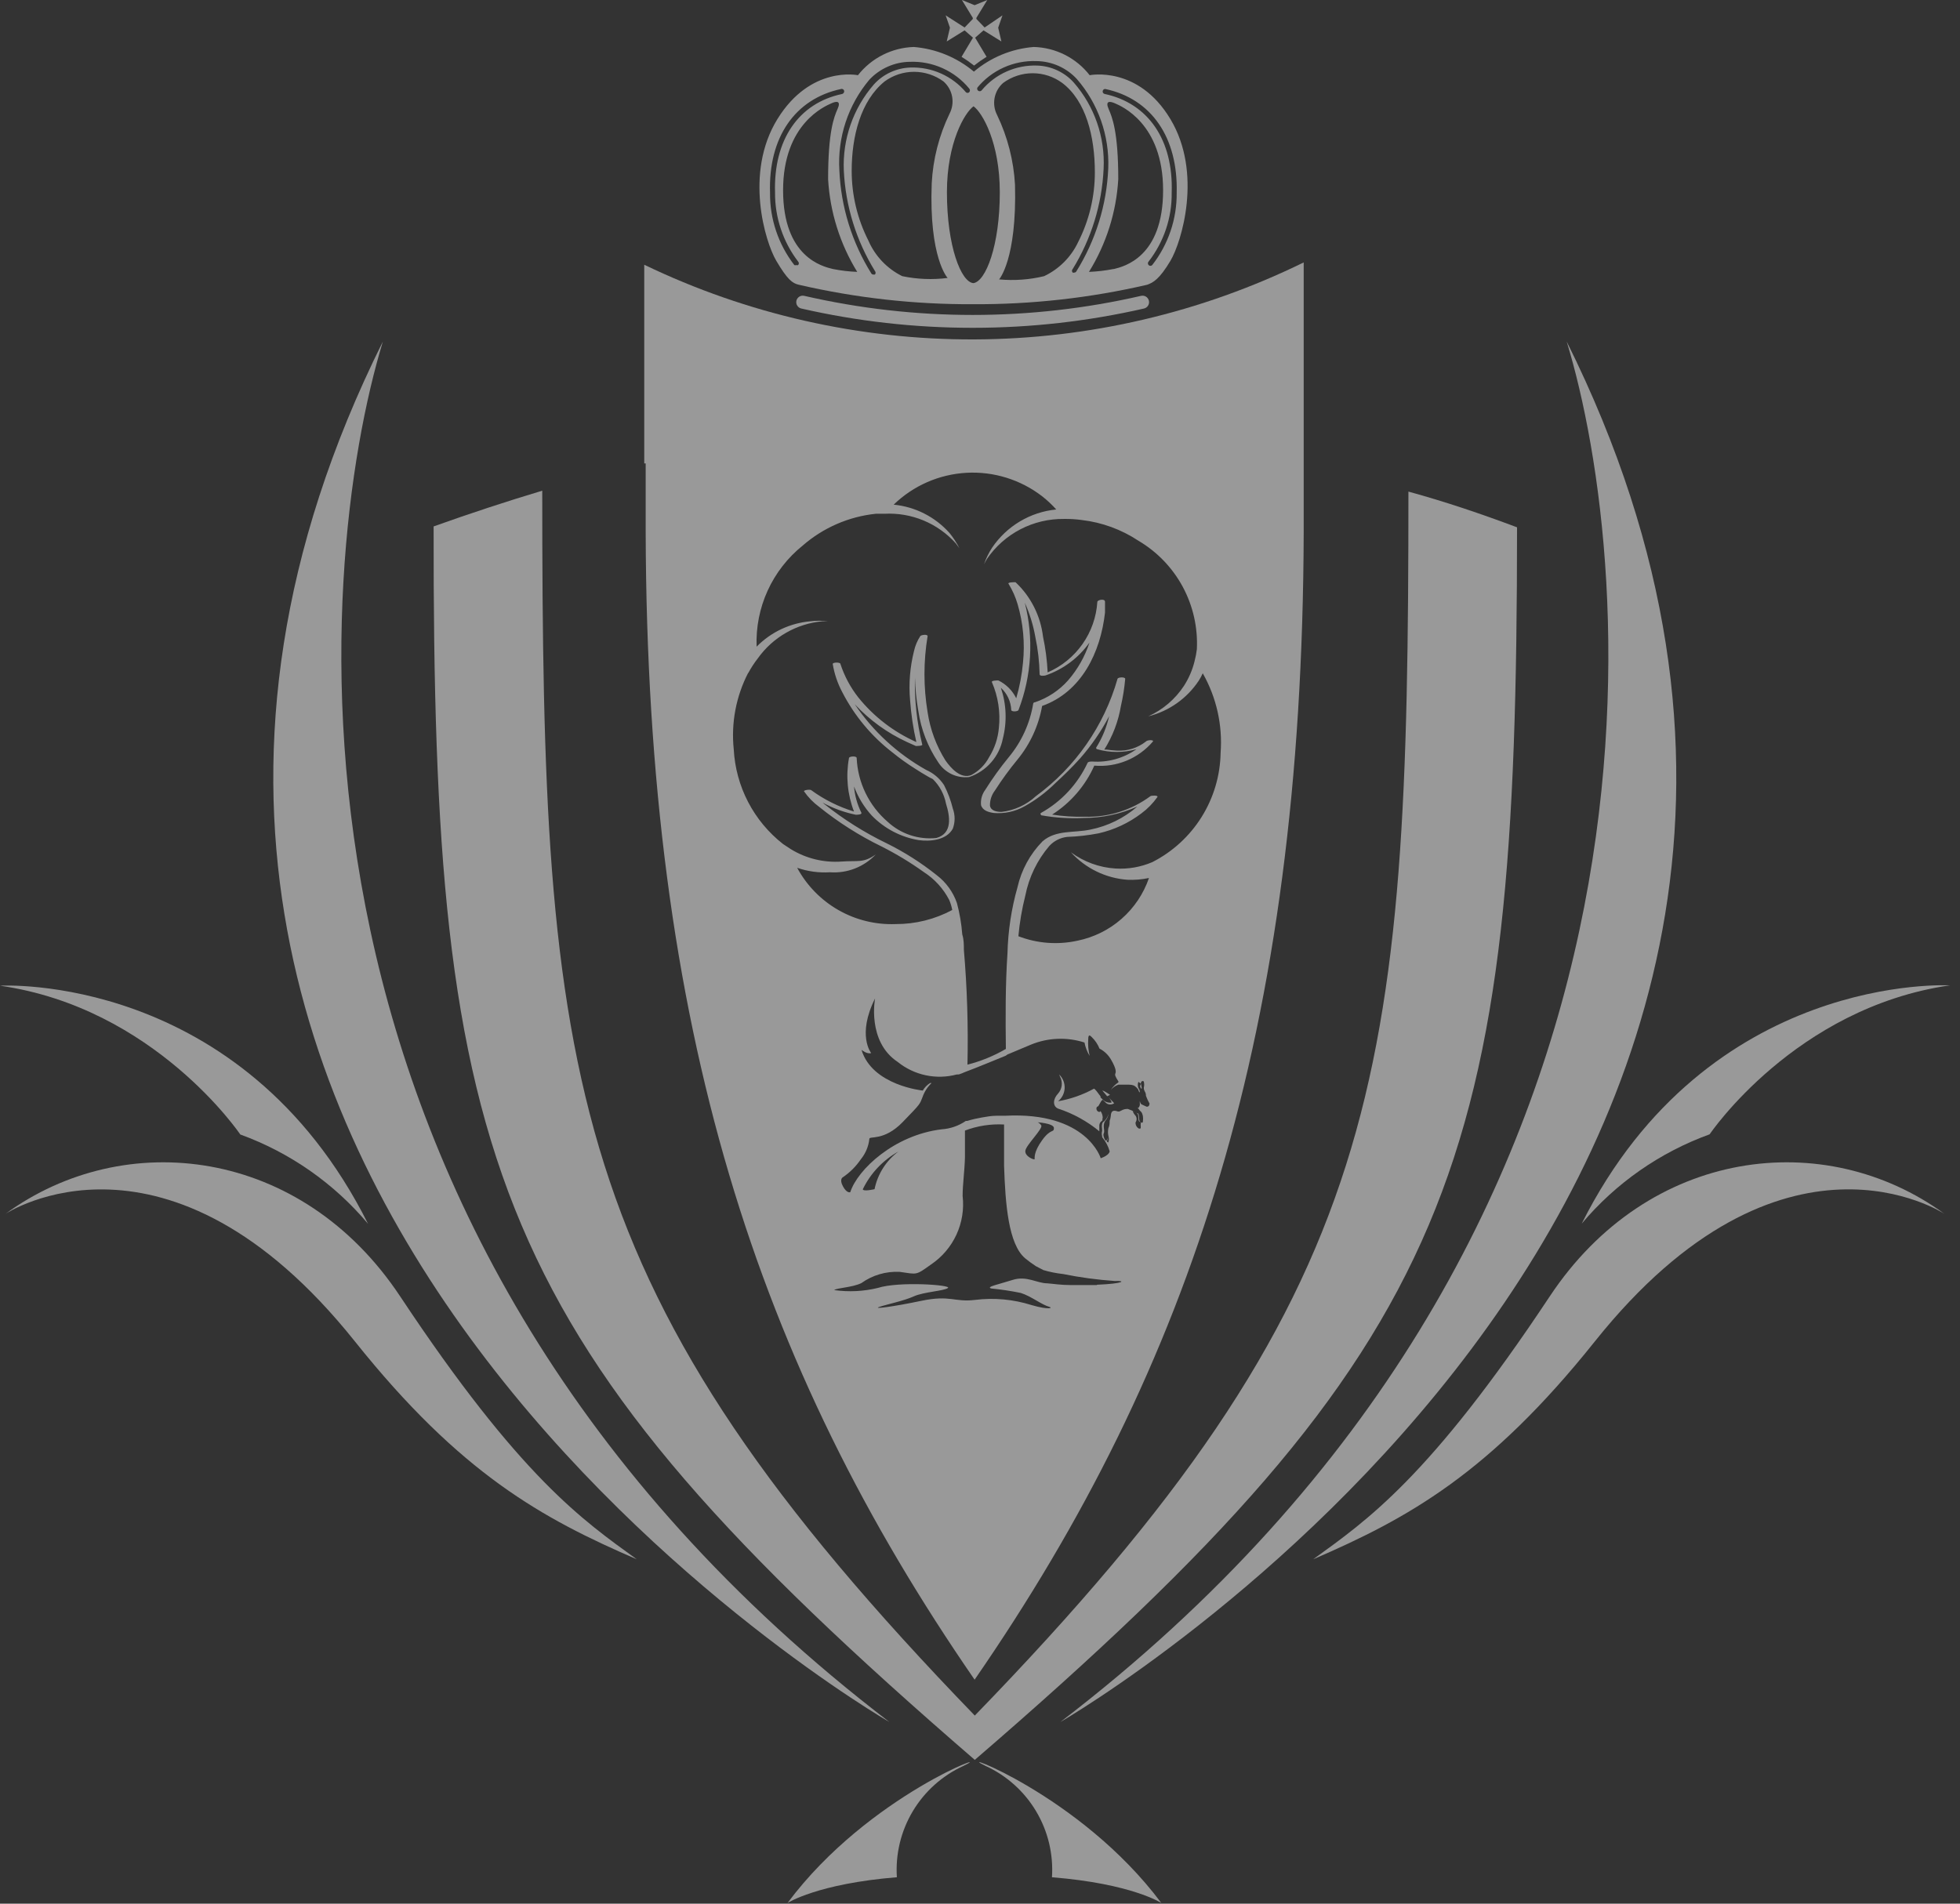 <?xml version="1.0" encoding="UTF-8"?> <svg xmlns="http://www.w3.org/2000/svg" width="105" height="102" viewBox="0 0 105 102" fill="none"><rect x="0" y="0" width="105" height="102" fill="#333333" stroke="none"/><path d="M52.221 94.296C78.322 71.803 81.27 62.423 81.27 28.254C79.356 27.536 77.441 26.885 75.451 26.34C75.451 57.925 74.254 69.2 52.221 91.922C30.198 69.152 29.049 57.868 29.049 26.292C27.135 26.866 25.195 27.504 23.23 28.206C23.182 62.423 26.178 71.803 52.221 94.296Z" fill="white" fill-opacity="0.5"></path><path d="M51.608 94.621C53.599 93.664 46.554 96.114 42.19 101.962C42.19 101.962 43.798 100.929 48.047 100.584C47.966 99.346 48.263 98.113 48.899 97.048C49.535 95.983 50.48 95.137 51.608 94.621Z" fill="white" fill-opacity="0.5"></path><path d="M62.213 101.963C57.848 96.115 50.804 93.655 52.804 94.622C53.931 95.139 54.873 95.986 55.507 97.051C56.142 98.116 56.437 99.348 56.355 100.585C60.634 100.929 62.213 101.963 62.213 101.963Z" fill="white" fill-opacity="0.5"></path><path d="M47.646 92.267C13.314 65.994 16.893 30.178 20.511 18.3C-2.039 63.63 47.646 92.267 47.646 92.267Z" fill="white" fill-opacity="0.5"></path><path d="M21.449 69.478C16.146 61.467 6.69 60.376 0.296 65.037C0.296 65.037 8.968 59.294 19.018 71.881C24.674 78.963 29.039 81.356 34.112 83.548C31.24 81.471 27.881 79.174 21.449 69.478Z" fill="white" fill-opacity="0.5"></path><path d="M12.873 60.787C15.535 61.755 17.895 63.405 19.717 65.573C12.931 52.049 0 52.814 0 52.814C8.298 54.001 12.873 60.787 12.873 60.787Z" fill="white" fill-opacity="0.5"></path><path d="M56.805 92.267C56.805 92.267 106.48 63.63 83.93 18.3C87.558 30.178 91.137 65.994 56.805 92.267Z" fill="white" fill-opacity="0.5"></path><path d="M83.011 69.478C76.579 79.174 73.22 81.471 70.349 83.548C75.421 81.356 79.776 78.963 85.433 71.881C95.483 59.285 104.164 65.037 104.164 65.037C97.77 60.376 88.314 61.467 83.011 69.478Z" fill="white" fill-opacity="0.5"></path><path d="M84.735 65.563C86.559 63.393 88.923 61.743 91.588 60.777C91.588 60.777 96.163 53.991 104.461 52.795C104.461 52.804 91.53 52.039 84.735 65.563Z" fill="white" fill-opacity="0.5"></path><path d="M34.59 24.829V28.494C34.657 55.189 40.572 73.125 52.211 89.999C63.859 73.125 69.764 55.189 69.841 28.494V24.829V14.061C64.346 16.754 58.311 18.165 52.191 18.186C46.072 18.208 40.027 16.84 34.513 14.185V24.829H34.59ZM58.767 68.856C58.221 68.856 57.81 68.856 57.417 68.856C56.814 68.856 56.46 68.789 56.096 68.761C55.56 68.761 54.996 68.34 54.249 68.579C53.503 68.818 52.794 68.952 53.101 69.038C53.634 69.09 54.164 69.17 54.689 69.278C55.254 69.459 55.8 69.909 56.221 70.024C56.403 70.072 56.221 70.206 55.264 69.928C54.284 69.618 53.249 69.523 52.23 69.651C51.129 69.785 50.909 69.373 49.358 69.699C47.808 70.024 46.717 70.158 47.109 70.024C47.501 69.89 48.43 69.699 48.956 69.459C49.483 69.22 50.574 69.172 50.784 69.01C50.995 68.847 48.143 68.646 47.023 69.01C46.259 69.195 45.466 69.234 44.688 69.124C44.841 69 45.645 68.99 46.142 68.751C46.74 68.322 47.466 68.109 48.2 68.148C49.157 68.282 49.042 68.349 49.885 67.746C50.474 67.348 50.943 66.795 51.24 66.149C51.537 65.503 51.651 64.787 51.569 64.08C51.569 63.458 51.675 62.75 51.694 62.003C51.694 62.003 51.694 61.946 51.694 61.908C51.694 61.506 51.694 61.056 51.694 60.577C52.362 60.323 53.076 60.212 53.79 60.252C53.79 61.008 53.79 61.755 53.79 62.472C53.857 64.501 54.02 66.665 54.919 67.421C55.102 67.572 55.294 67.713 55.493 67.842L55.895 68.052C56.239 68.154 56.592 68.224 56.948 68.263C57.861 68.447 58.785 68.572 59.714 68.636C60.346 68.608 60.212 68.78 58.767 68.837V68.856ZM46.219 63.726C46.633 62.869 47.302 62.161 48.133 61.697C47.472 62.19 47.015 62.908 46.851 63.717C46.851 63.717 46.209 63.87 46.219 63.707V63.726ZM55.503 60.127C55.503 60.127 56.46 60.175 56.46 60.443C56.46 60.711 56.297 60.443 55.828 61.094C55.359 61.745 55.436 62.051 55.426 62.109C55.417 62.166 54.89 61.965 54.929 61.659C54.967 61.352 55.886 60.472 55.781 60.3C55.675 60.127 55.503 60.108 55.503 60.108V60.127ZM61.112 60.386C61.112 60.472 61.112 60.472 61.016 60.472C60.956 60.44 60.907 60.392 60.875 60.332C60.842 60.272 60.828 60.205 60.834 60.137C60.87 60.085 60.889 60.023 60.889 59.96C60.889 59.897 60.87 59.835 60.834 59.783C60.766 59.712 60.714 59.627 60.681 59.534L60.901 59.639C60.997 59.639 61.007 59.716 61.016 59.821C61.026 59.926 61.016 60.089 61.121 60.137C61.105 60.212 61.102 60.29 61.112 60.367V60.386ZM61.571 59.161C61.573 59.181 61.571 59.201 61.563 59.219C61.556 59.238 61.544 59.254 61.529 59.267C61.514 59.281 61.496 59.29 61.477 59.295C61.458 59.299 61.437 59.299 61.418 59.295L61.169 59.18C61.064 59.132 61.064 58.95 61.064 58.988C61.055 59.042 61.055 59.097 61.064 59.151C61.064 59.199 61.064 59.266 60.997 59.352C60.984 59.36 60.969 59.364 60.954 59.364C60.939 59.364 60.924 59.36 60.911 59.352C61.026 59.4 60.997 59.457 61.093 59.534C61.188 59.611 61.198 59.697 61.227 59.802C61.24 59.897 61.24 59.994 61.227 60.089C61.227 60.194 61.131 60.156 61.035 60.089C60.94 60.022 61.035 59.716 60.911 59.649L60.643 59.505L60.423 59.419C60.308 59.419 60.222 59.419 60.049 59.515C59.877 59.611 59.867 59.515 59.695 59.515C59.523 59.515 59.513 59.716 59.504 59.812C59.496 59.894 59.477 59.974 59.446 60.051C59.446 60.166 59.446 60.319 59.379 60.443C59.348 60.582 59.348 60.726 59.379 60.864C59.437 61.084 59.379 61.151 59.379 61.199C59.379 61.247 59.284 61.151 59.284 61.151C59.33 61.088 59.353 61.01 59.351 60.931C59.351 61.008 59.274 61.18 59.207 61.084C59.14 60.989 59.083 60.807 59.13 60.721C59.178 60.635 59.13 60.453 59.13 60.367C59.13 60.281 59.13 60.166 59.217 60.051C59.307 59.944 59.367 59.815 59.389 59.678C59.353 59.813 59.284 59.938 59.188 60.041C59.111 60.127 59.083 60.089 59.044 60.214C59.006 60.338 59.044 60.443 59.044 60.596C59.016 60.69 59.016 60.79 59.044 60.883V60.931C59.23 61.153 59.367 61.41 59.446 61.688C59.446 61.688 59.446 61.889 58.968 62.061C58.968 62.061 58.231 59.553 53.838 59.783H53.378C53.101 59.783 52.823 59.84 52.584 59.879C52.325 59.923 52.069 59.983 51.818 60.06H51.742C51.356 60.325 50.906 60.48 50.44 60.51C47.922 60.816 45.951 62.645 45.549 63.879C45.549 63.879 45.367 63.956 45.157 63.563C44.946 63.171 45.157 63.075 45.157 63.075C45.533 62.82 45.858 62.495 46.114 62.118C46.371 61.804 46.531 61.422 46.573 61.018C46.573 60.855 47.358 61.151 48.353 60.127C49.349 59.103 49.263 59.17 49.416 58.797C49.515 58.506 49.682 58.244 49.904 58.031H49.827C49.665 58.131 49.531 58.269 49.435 58.433C49.435 58.433 46.726 58.165 46.152 56.251C46.152 56.251 46.449 56.5 46.669 56.423C46.669 56.423 45.894 55.466 46.879 53.495C46.879 53.495 46.429 55.801 48.095 56.902C48.532 57.254 49.045 57.498 49.594 57.614C50.143 57.731 50.711 57.716 51.253 57.572H51.311C51.426 57.572 51.588 57.476 51.799 57.4C52.344 57.199 53.139 56.864 53.876 56.567L53.972 56.5L55.225 55.974C56.139 55.596 57.156 55.556 58.097 55.859C58.146 56.112 58.24 56.355 58.374 56.577C58.303 56.286 58.277 55.985 58.298 55.686C58.298 55.361 58.422 55.505 58.499 55.581C58.674 55.752 58.811 55.957 58.901 56.184C59.167 56.321 59.387 56.534 59.532 56.797C59.791 57.246 59.791 57.428 59.753 57.514C59.714 57.601 59.753 57.687 59.915 57.945V57.993C59.751 58.1 59.61 58.24 59.504 58.405C59.61 58.271 59.753 58.171 59.915 58.117H59.982H60.097H60.375C60.528 58.117 60.681 58.117 60.796 58.194C60.861 58.243 60.92 58.301 60.968 58.366C61.035 58.577 61.064 58.519 61.064 58.519C61.064 58.519 61.064 58.395 60.987 58.299C60.943 58.192 60.943 58.072 60.987 57.964L61.121 58.07C61.121 58.07 61.217 58.443 61.121 58.309C61.026 58.175 61.121 58.137 61.121 58.031C61.121 57.926 61.246 57.888 61.275 57.955C61.302 58.058 61.302 58.167 61.275 58.271C61.275 58.318 61.274 58.366 61.322 58.472C61.371 58.542 61.394 58.626 61.389 58.711C61.442 58.861 61.51 59.005 61.59 59.142L61.571 59.161ZM45.75 42.133C45.965 42.714 46.289 43.247 46.707 43.703C47.382 44.396 48.26 44.856 49.215 45.014C49.837 45.1 50.708 45.014 51.043 44.402C51.172 44.053 51.172 43.669 51.043 43.32C50.937 42.885 50.779 42.464 50.574 42.066C50.34 41.708 50.008 41.425 49.617 41.253C48.083 40.394 46.772 39.188 45.788 37.731C46.582 38.584 47.534 39.273 48.593 39.76L49.062 39.97C49.119 39.97 49.435 39.97 49.406 39.894C49.118 38.717 48.986 37.507 49.014 36.295C49.031 36.898 49.092 37.5 49.196 38.094C49.34 39.082 49.707 40.025 50.267 40.851C50.441 41.123 50.687 41.34 50.978 41.479C51.269 41.618 51.593 41.672 51.914 41.636C52.37 41.484 52.779 41.213 53.096 40.851C53.414 40.49 53.63 40.05 53.723 39.578C53.953 38.678 53.917 37.73 53.617 36.85C53.784 37.001 53.919 37.184 54.014 37.388C54.11 37.592 54.163 37.812 54.173 38.037C54.173 38.152 54.536 38.133 54.565 38.037C55.268 36.203 55.386 34.197 54.9 32.294C55.163 32.881 55.353 33.498 55.465 34.132C55.604 34.79 55.681 35.46 55.694 36.132C55.694 36.238 55.953 36.209 56.01 36.19C56.961 35.864 57.784 35.248 58.365 34.429C58.121 35.175 57.731 35.865 57.216 36.458C56.74 36.993 56.133 37.395 55.455 37.625C55.455 37.625 55.359 37.625 55.35 37.702C55.176 38.759 54.724 39.75 54.039 40.573C53.584 41.127 53.166 41.709 52.785 42.315C52.608 42.551 52.526 42.845 52.555 43.138C52.641 43.435 52.967 43.521 53.235 43.56C53.806 43.609 54.38 43.485 54.881 43.205C55.491 42.866 56.051 42.444 56.546 41.952C57.006 41.531 57.446 41.1 57.858 40.64C58.467 39.95 58.991 39.188 59.418 38.372C59.282 38.972 59.046 39.545 58.719 40.066C58.719 40.066 58.719 40.133 58.776 40.143C59.465 40.339 60.194 40.339 60.882 40.143C60.191 40.63 59.352 40.863 58.508 40.803C58.441 40.803 58.288 40.803 58.26 40.88C57.734 42.008 56.867 42.942 55.781 43.55C55.685 43.607 55.781 43.665 55.781 43.684C56.532 43.818 57.296 43.866 58.059 43.828C59.048 43.827 60.026 43.619 60.93 43.215C60.213 43.839 59.345 44.264 58.413 44.45C57.532 44.641 56.575 44.45 55.848 45.081C55.182 45.761 54.718 46.613 54.508 47.541C54.181 48.694 54.001 49.884 53.972 51.083C53.857 52.767 53.866 54.557 53.886 56.203C53.242 56.578 52.549 56.861 51.828 57.045C51.875 54.992 51.811 52.938 51.636 50.891C51.636 50.614 51.636 50.346 51.55 50.068C51.507 49.499 51.411 48.935 51.263 48.383C51.058 47.795 50.686 47.279 50.191 46.9C49.353 46.229 48.445 45.651 47.482 45.177C46.305 44.606 45.194 43.906 44.171 43.091L44.065 43.004C44.623 43.308 45.223 43.527 45.846 43.655C45.903 43.655 46.2 43.655 46.142 43.54C45.92 43.095 45.787 42.611 45.75 42.114V42.133ZM40.084 36.065C40.233 35.786 40.406 35.521 40.601 35.271C40.999 34.713 41.514 34.247 42.108 33.906C42.703 33.564 43.363 33.354 44.046 33.29H44.362C44.044 33.25 43.723 33.25 43.405 33.29C42.317 33.388 41.299 33.869 40.533 34.649C40.493 33.615 40.695 32.587 41.124 31.646C41.553 30.706 42.197 29.878 43.003 29.231C44.102 28.274 45.468 27.679 46.918 27.528H47.377C48.093 27.489 48.809 27.611 49.472 27.886C50.135 28.161 50.727 28.582 51.206 29.116L51.397 29.375C51.249 29.082 51.069 28.806 50.861 28.552C50.09 27.691 49.025 27.151 47.875 27.04C48.925 26.021 50.307 25.416 51.768 25.333C53.228 25.25 54.67 25.697 55.828 26.59C56.101 26.803 56.354 27.04 56.585 27.298C55.896 27.366 55.232 27.584 54.638 27.938C54.044 28.292 53.535 28.773 53.148 29.346C52.969 29.621 52.824 29.916 52.718 30.227L52.871 29.949C53.329 29.28 53.945 28.734 54.665 28.36C55.385 27.986 56.185 27.796 56.996 27.805C57.316 27.8 57.636 27.819 57.953 27.863C59.038 27.99 60.077 28.371 60.987 28.973C61.99 29.565 62.812 30.42 63.364 31.446C63.915 32.472 64.176 33.629 64.117 34.792C64.09 35.009 64.049 35.223 63.993 35.434C63.879 35.899 63.688 36.342 63.428 36.745C62.959 37.462 62.295 38.03 61.514 38.382C62.624 38.105 63.591 37.422 64.222 36.467C64.302 36.342 64.372 36.211 64.433 36.075C65.168 37.368 65.501 38.851 65.39 40.334C65.37 41.55 65.019 42.738 64.375 43.77C63.731 44.802 62.818 45.639 61.734 46.192C61.113 46.459 60.437 46.577 59.762 46.536C58.897 46.484 58.066 46.181 57.369 45.665C58.152 46.525 59.234 47.053 60.394 47.139C60.782 47.156 61.172 47.124 61.552 47.044C61.262 47.888 60.756 48.643 60.084 49.232C59.413 49.821 58.599 50.225 57.724 50.403C56.667 50.636 55.565 50.553 54.556 50.164C54.622 49.428 54.747 48.698 54.929 47.981C55.122 47.002 55.563 46.089 56.211 45.33C56.46 45.057 56.801 44.883 57.168 44.842C57.734 44.822 58.297 44.758 58.853 44.651C59.687 44.462 60.47 44.097 61.15 43.579C61.479 43.336 61.766 43.042 62.002 42.708C62.069 42.602 61.676 42.622 61.629 42.66C60.612 43.412 59.371 43.8 58.106 43.761C57.523 43.775 56.94 43.736 56.364 43.646C57.359 43.012 58.144 42.1 58.623 41.023C59.212 41.074 59.804 40.983 60.35 40.758C60.896 40.533 61.38 40.181 61.763 39.731C61.83 39.626 61.447 39.645 61.389 39.731C60.948 40.076 60.398 40.249 59.839 40.219C59.65 40.209 59.461 40.19 59.274 40.162H59.159C59.607 39.45 59.91 38.656 60.049 37.826C60.159 37.347 60.236 36.861 60.279 36.372C60.279 36.266 59.896 36.276 59.867 36.372C59.147 38.895 57.608 41.107 55.493 42.66C54.985 43.128 54.342 43.423 53.656 43.502C53.407 43.502 53.081 43.454 53.034 43.167C53.027 42.873 53.122 42.586 53.302 42.354C53.67 41.778 54.073 41.225 54.508 40.698C55.187 39.87 55.642 38.881 55.828 37.826C57.944 37.07 58.958 34.955 59.197 32.821C59.197 32.629 59.197 32.438 59.197 32.246C59.197 32.055 58.795 32.141 58.786 32.246C58.734 33.061 58.459 33.845 57.989 34.512C57.519 35.179 56.874 35.704 56.125 36.027C56.093 35.383 56.01 34.743 55.876 34.113C55.743 32.997 55.221 31.963 54.402 31.194C54.335 31.194 53.962 31.194 54.029 31.28C54.24 31.623 54.404 31.993 54.517 32.38C54.813 33.392 54.91 34.452 54.804 35.501C54.745 36.149 54.623 36.79 54.441 37.415C54.237 36.998 53.9 36.661 53.483 36.458C53.416 36.458 53.091 36.458 53.139 36.553C53.471 37.321 53.6 38.162 53.512 38.994C53.464 39.555 53.284 40.096 52.986 40.573C52.771 40.982 52.437 41.315 52.029 41.53C51.464 41.751 50.938 41.157 50.65 40.746C50.156 39.96 49.83 39.08 49.693 38.161C49.469 36.812 49.469 35.434 49.693 34.084C49.693 33.969 49.339 34.017 49.301 34.084C49.142 34.327 49.029 34.596 48.966 34.878C48.748 35.741 48.676 36.634 48.755 37.52C48.809 38.274 48.921 39.023 49.09 39.76C47.878 39.221 46.811 38.401 45.98 37.367C45.559 36.831 45.235 36.225 45.023 35.577C45.023 35.472 44.601 35.481 44.611 35.577C44.697 36.102 44.868 36.61 45.118 37.08C45.766 38.343 46.684 39.447 47.808 40.315C48.195 40.63 48.601 40.921 49.023 41.186C49.253 41.339 49.483 41.473 49.712 41.607C49.942 41.741 49.894 41.693 49.98 41.751C50.34 42.107 50.584 42.564 50.679 43.062C50.89 43.732 51.043 44.66 50.162 44.9C49.69 44.95 49.212 44.898 48.761 44.748C48.31 44.597 47.897 44.352 47.549 44.029C47.055 43.602 46.653 43.079 46.368 42.491C46.083 41.904 45.922 41.264 45.893 40.612C45.893 40.497 45.501 40.516 45.482 40.612C45.305 41.575 45.398 42.569 45.75 43.483C44.925 43.231 44.149 42.843 43.453 42.334C43.386 42.287 43.013 42.334 43.08 42.411C43.299 42.723 43.567 42.998 43.874 43.225C44.904 44.056 46.025 44.769 47.214 45.349C48.008 45.749 48.77 46.21 49.492 46.728C50.068 47.098 50.537 47.613 50.851 48.221C50.924 48.393 50.979 48.573 51.014 48.757C50.082 49.258 49.039 49.518 47.98 49.513C46.907 49.554 45.844 49.293 44.912 48.76C43.98 48.227 43.215 47.443 42.706 46.498C43.269 46.692 43.864 46.774 44.458 46.737C44.913 46.77 45.37 46.702 45.796 46.536C46.221 46.371 46.604 46.112 46.918 45.78C46.248 46.259 45.961 46.096 45.08 46.163C44.13 46.23 43.183 45.999 42.371 45.502L41.95 45.225C41.173 44.617 40.535 43.85 40.079 42.975C39.623 42.1 39.361 41.137 39.308 40.152C39.16 38.737 39.43 37.31 40.084 36.046V36.065Z" fill="white" fill-opacity="0.5"></path><path d="M59.467 58.662C59.103 58.414 59.055 58.433 59.055 58.433L59.313 58.739L59.467 58.662Z" fill="white" fill-opacity="0.5"></path><path d="M42.793 15.257C45.853 15.965 48.985 16.315 52.125 16.3C55.266 16.316 58.398 15.966 61.457 15.257C61.773 15.142 62.108 14.97 62.702 13.974C63.295 12.979 64.434 9.275 62.702 6.384C60.969 3.494 58.375 4.03 58.375 4.03C58.019 3.572 57.565 3.199 57.047 2.937C56.529 2.676 55.96 2.532 55.38 2.517C54.199 2.611 53.077 3.073 52.173 3.838C51.263 3.076 50.14 2.615 48.957 2.517C48.378 2.535 47.809 2.679 47.291 2.941C46.774 3.202 46.32 3.574 45.961 4.03C45.961 4.03 43.425 3.494 41.645 6.384C39.864 9.275 40.994 12.969 41.587 13.974C42.181 14.979 42.449 15.18 42.793 15.257ZM44.621 14.414C44.066 14.28 41.951 13.783 41.951 10.194C41.951 6.604 44.219 5.685 44.526 5.542C44.832 5.398 45.062 5.408 44.87 5.839C44.679 6.269 44.363 7.054 44.363 9.6C44.463 11.36 44.999 13.067 45.923 14.568C45.486 14.551 45.051 14.499 44.621 14.414ZM48.335 14.797C47.521 14.395 46.877 13.717 46.517 12.883C45.93 11.726 45.625 10.447 45.626 9.15C45.626 7.293 46.114 5.398 47.388 4.365C47.846 4.029 48.399 3.848 48.967 3.848C49.535 3.848 50.088 4.029 50.546 4.365C50.784 4.575 50.946 4.858 51.005 5.17C51.064 5.482 51.017 5.805 50.871 6.087C50.307 7.255 49.981 8.525 49.914 9.82C49.761 13.831 50.766 14.893 50.766 14.893C49.956 14.996 49.135 14.964 48.335 14.797ZM55.935 14.797C55.146 14.988 54.331 15.046 53.523 14.97C53.523 14.97 54.48 13.907 54.375 9.897C54.303 8.602 53.977 7.334 53.417 6.164C53.27 5.882 53.223 5.559 53.282 5.246C53.341 4.934 53.503 4.65 53.743 4.441C54.201 4.105 54.754 3.924 55.322 3.924C55.89 3.924 56.443 4.105 56.901 4.441C58.174 5.398 58.653 7.313 58.653 9.227C58.655 10.524 58.35 11.803 57.763 12.96C57.386 13.766 56.739 14.416 55.935 14.797ZM59.648 14.414C59.216 14.499 58.777 14.55 58.337 14.568C59.266 13.068 59.806 11.361 59.907 9.6C59.907 7.054 59.581 6.279 59.39 5.839C59.199 5.398 59.447 5.408 59.744 5.542C60.041 5.676 62.309 6.595 62.309 10.194C62.309 13.792 60.203 14.28 59.677 14.414H59.648ZM59.208 4.767C61.687 5.293 63.113 7.37 63.037 10.328C63.051 11.731 62.589 13.098 61.725 14.204C61.713 14.217 61.698 14.227 61.681 14.234C61.665 14.241 61.647 14.244 61.63 14.244C61.612 14.244 61.594 14.241 61.578 14.234C61.561 14.227 61.546 14.217 61.534 14.204C61.521 14.191 61.511 14.177 61.504 14.16C61.497 14.144 61.494 14.126 61.494 14.108C61.494 14.09 61.497 14.073 61.504 14.056C61.511 14.04 61.521 14.025 61.534 14.012C62.353 12.957 62.788 11.654 62.769 10.318C62.864 7.504 61.515 5.532 59.179 5.035C59.161 5.031 59.145 5.024 59.13 5.014C59.115 5.004 59.102 4.991 59.092 4.976C59.082 4.961 59.075 4.943 59.072 4.926C59.069 4.908 59.07 4.89 59.074 4.872C59.081 4.842 59.098 4.814 59.122 4.795C59.147 4.776 59.177 4.766 59.208 4.767ZM52.346 4.709C52.73 4.24 53.217 3.866 53.77 3.617C54.323 3.368 54.927 3.25 55.533 3.273C55.938 3.279 56.337 3.367 56.708 3.531C57.078 3.696 57.411 3.934 57.686 4.231C58.835 5.554 59.437 7.265 59.371 9.016C59.288 10.977 58.697 12.883 57.657 14.548C57.645 14.567 57.627 14.582 57.607 14.592C57.587 14.602 57.565 14.607 57.543 14.606C57.518 14.616 57.491 14.616 57.466 14.606C57.453 14.593 57.443 14.579 57.436 14.562C57.429 14.546 57.426 14.528 57.426 14.51C57.426 14.492 57.429 14.475 57.436 14.458C57.443 14.442 57.453 14.427 57.466 14.414C58.464 12.794 59.034 10.946 59.122 9.045C59.207 7.355 58.635 5.698 57.523 4.422C57.275 4.146 56.972 3.923 56.635 3.767C56.298 3.611 55.933 3.524 55.561 3.513C54.999 3.493 54.44 3.602 53.925 3.831C53.411 4.059 52.956 4.402 52.594 4.834C52.584 4.848 52.57 4.86 52.555 4.87C52.539 4.879 52.522 4.885 52.505 4.888C52.487 4.89 52.469 4.889 52.451 4.885C52.434 4.881 52.417 4.873 52.403 4.862C52.389 4.852 52.376 4.838 52.367 4.823C52.358 4.807 52.352 4.79 52.349 4.773C52.346 4.755 52.347 4.737 52.351 4.719C52.356 4.702 52.364 4.685 52.374 4.671L52.346 4.709ZM53.561 10.299C53.561 13.17 52.805 15.084 52.145 15.171C51.484 15.113 50.728 13.189 50.728 10.299C50.728 7.638 51.685 6.03 52.154 5.695C52.623 6.03 53.561 7.638 53.561 10.299ZM46.574 4.269C46.852 3.973 47.187 3.735 47.559 3.571C47.93 3.406 48.331 3.318 48.737 3.312C49.343 3.288 49.946 3.406 50.499 3.655C51.052 3.904 51.54 4.278 51.924 4.747C51.948 4.774 51.961 4.808 51.961 4.843C51.961 4.878 51.948 4.913 51.924 4.939C51.913 4.951 51.899 4.961 51.883 4.968C51.867 4.975 51.85 4.978 51.833 4.978C51.816 4.978 51.8 4.975 51.784 4.968C51.768 4.961 51.754 4.951 51.742 4.939C51.38 4.509 50.924 4.167 50.411 3.938C49.897 3.709 49.338 3.6 48.775 3.618C48.404 3.63 48.039 3.716 47.702 3.872C47.364 4.028 47.062 4.251 46.813 4.527C45.704 5.805 45.128 7.46 45.205 9.15C45.299 11.052 45.872 12.899 46.871 14.52C46.894 14.546 46.907 14.58 46.907 14.615C46.907 14.651 46.894 14.685 46.871 14.711H46.785C46.764 14.71 46.743 14.705 46.725 14.695C46.707 14.685 46.691 14.671 46.679 14.654C45.639 12.989 45.049 11.083 44.966 9.122C44.861 7.358 45.437 5.621 46.574 4.269ZM45.062 4.767C45.079 4.762 45.098 4.762 45.115 4.765C45.133 4.768 45.15 4.775 45.166 4.784C45.181 4.794 45.194 4.807 45.204 4.822C45.214 4.837 45.221 4.854 45.224 4.872C45.228 4.907 45.22 4.942 45.201 4.972C45.182 5.002 45.153 5.024 45.119 5.035C42.774 5.523 41.434 7.504 41.52 10.318C41.511 11.652 41.946 12.952 42.755 14.012C42.768 14.025 42.778 14.04 42.785 14.056C42.792 14.073 42.795 14.09 42.795 14.108C42.795 14.126 42.792 14.144 42.785 14.16C42.778 14.177 42.768 14.191 42.755 14.204C42.724 14.216 42.69 14.216 42.659 14.204C42.626 14.217 42.588 14.217 42.554 14.204C41.696 13.095 41.237 11.729 41.252 10.328C41.157 7.37 42.583 5.293 45.062 4.767Z" fill="white" fill-opacity="0.5"></path><path d="M50.66 0.823L50.89 1.484L50.718 2.221L51.675 1.627L52.124 2.02L51.512 3.044C51.744 3.187 51.968 3.344 52.182 3.513C52.396 3.344 52.62 3.187 52.852 3.044L52.239 2.02L52.689 1.627L53.646 2.221L53.474 1.484L53.704 0.823L52.747 1.474L52.306 1.015V0.957L52.89 0L52.211 0.278L51.531 0L52.115 0.957V1.015L51.675 1.474L50.66 0.823Z" fill="white" fill-opacity="0.5"></path><path d="M61.132 15.851C55.192 17.216 49.02 17.216 43.081 15.851C42.99 15.831 42.896 15.847 42.818 15.896C42.74 15.946 42.685 16.024 42.664 16.114C42.644 16.204 42.66 16.299 42.71 16.377C42.759 16.455 42.837 16.51 42.928 16.531C45.926 17.216 48.992 17.563 52.068 17.564H52.145C55.221 17.563 58.287 17.216 61.285 16.531C61.33 16.521 61.372 16.502 61.409 16.475C61.447 16.449 61.479 16.416 61.503 16.377C61.528 16.338 61.544 16.295 61.552 16.25C61.56 16.205 61.559 16.159 61.548 16.114C61.538 16.07 61.52 16.027 61.493 15.99C61.467 15.953 61.433 15.921 61.395 15.896C61.356 15.872 61.313 15.855 61.268 15.848C61.223 15.84 61.177 15.841 61.132 15.851Z" fill="white" fill-opacity="0.5"></path><path d="M59.38 58.796C59.45 58.865 59.505 58.946 59.543 59.036V59.084H59.467C59.388 59.083 59.311 59.066 59.24 59.033C59.169 59 59.106 58.952 59.055 58.892L58.959 58.806V58.748C58.605 58.251 58.596 58.337 58.596 58.337C57.999 58.664 57.352 58.89 56.681 59.007C56.787 58.921 56.873 58.814 56.934 58.693C56.995 58.571 57.029 58.438 57.035 58.302C57.04 58.166 57.016 58.031 56.965 57.905C56.914 57.779 56.837 57.665 56.739 57.571C56.739 57.571 56.739 57.571 56.796 57.705C56.869 57.848 56.897 58.009 56.877 58.168C56.856 58.327 56.788 58.476 56.681 58.595C56.394 58.902 56.394 59.275 56.681 59.399C57.488 59.662 58.238 60.075 58.892 60.615C58.892 60.49 58.892 60.462 58.892 60.289C58.896 60.244 58.91 60.199 58.933 60.159C58.956 60.12 58.988 60.086 59.026 60.06C59.103 59.993 59.026 60.06 59.074 59.878C59.069 59.75 59.026 59.627 58.95 59.524C58.95 59.629 58.758 59.572 58.739 59.428C58.72 59.285 58.835 59.275 58.835 59.275C58.835 59.275 58.835 59.275 58.988 59.007L59.065 58.921L59.208 59.055C59.266 59.123 59.347 59.167 59.436 59.178C59.525 59.188 59.614 59.165 59.687 59.112C59.677 59.084 59.275 58.691 59.38 58.796Z" fill="white" fill-opacity="0.5"></path></svg> 